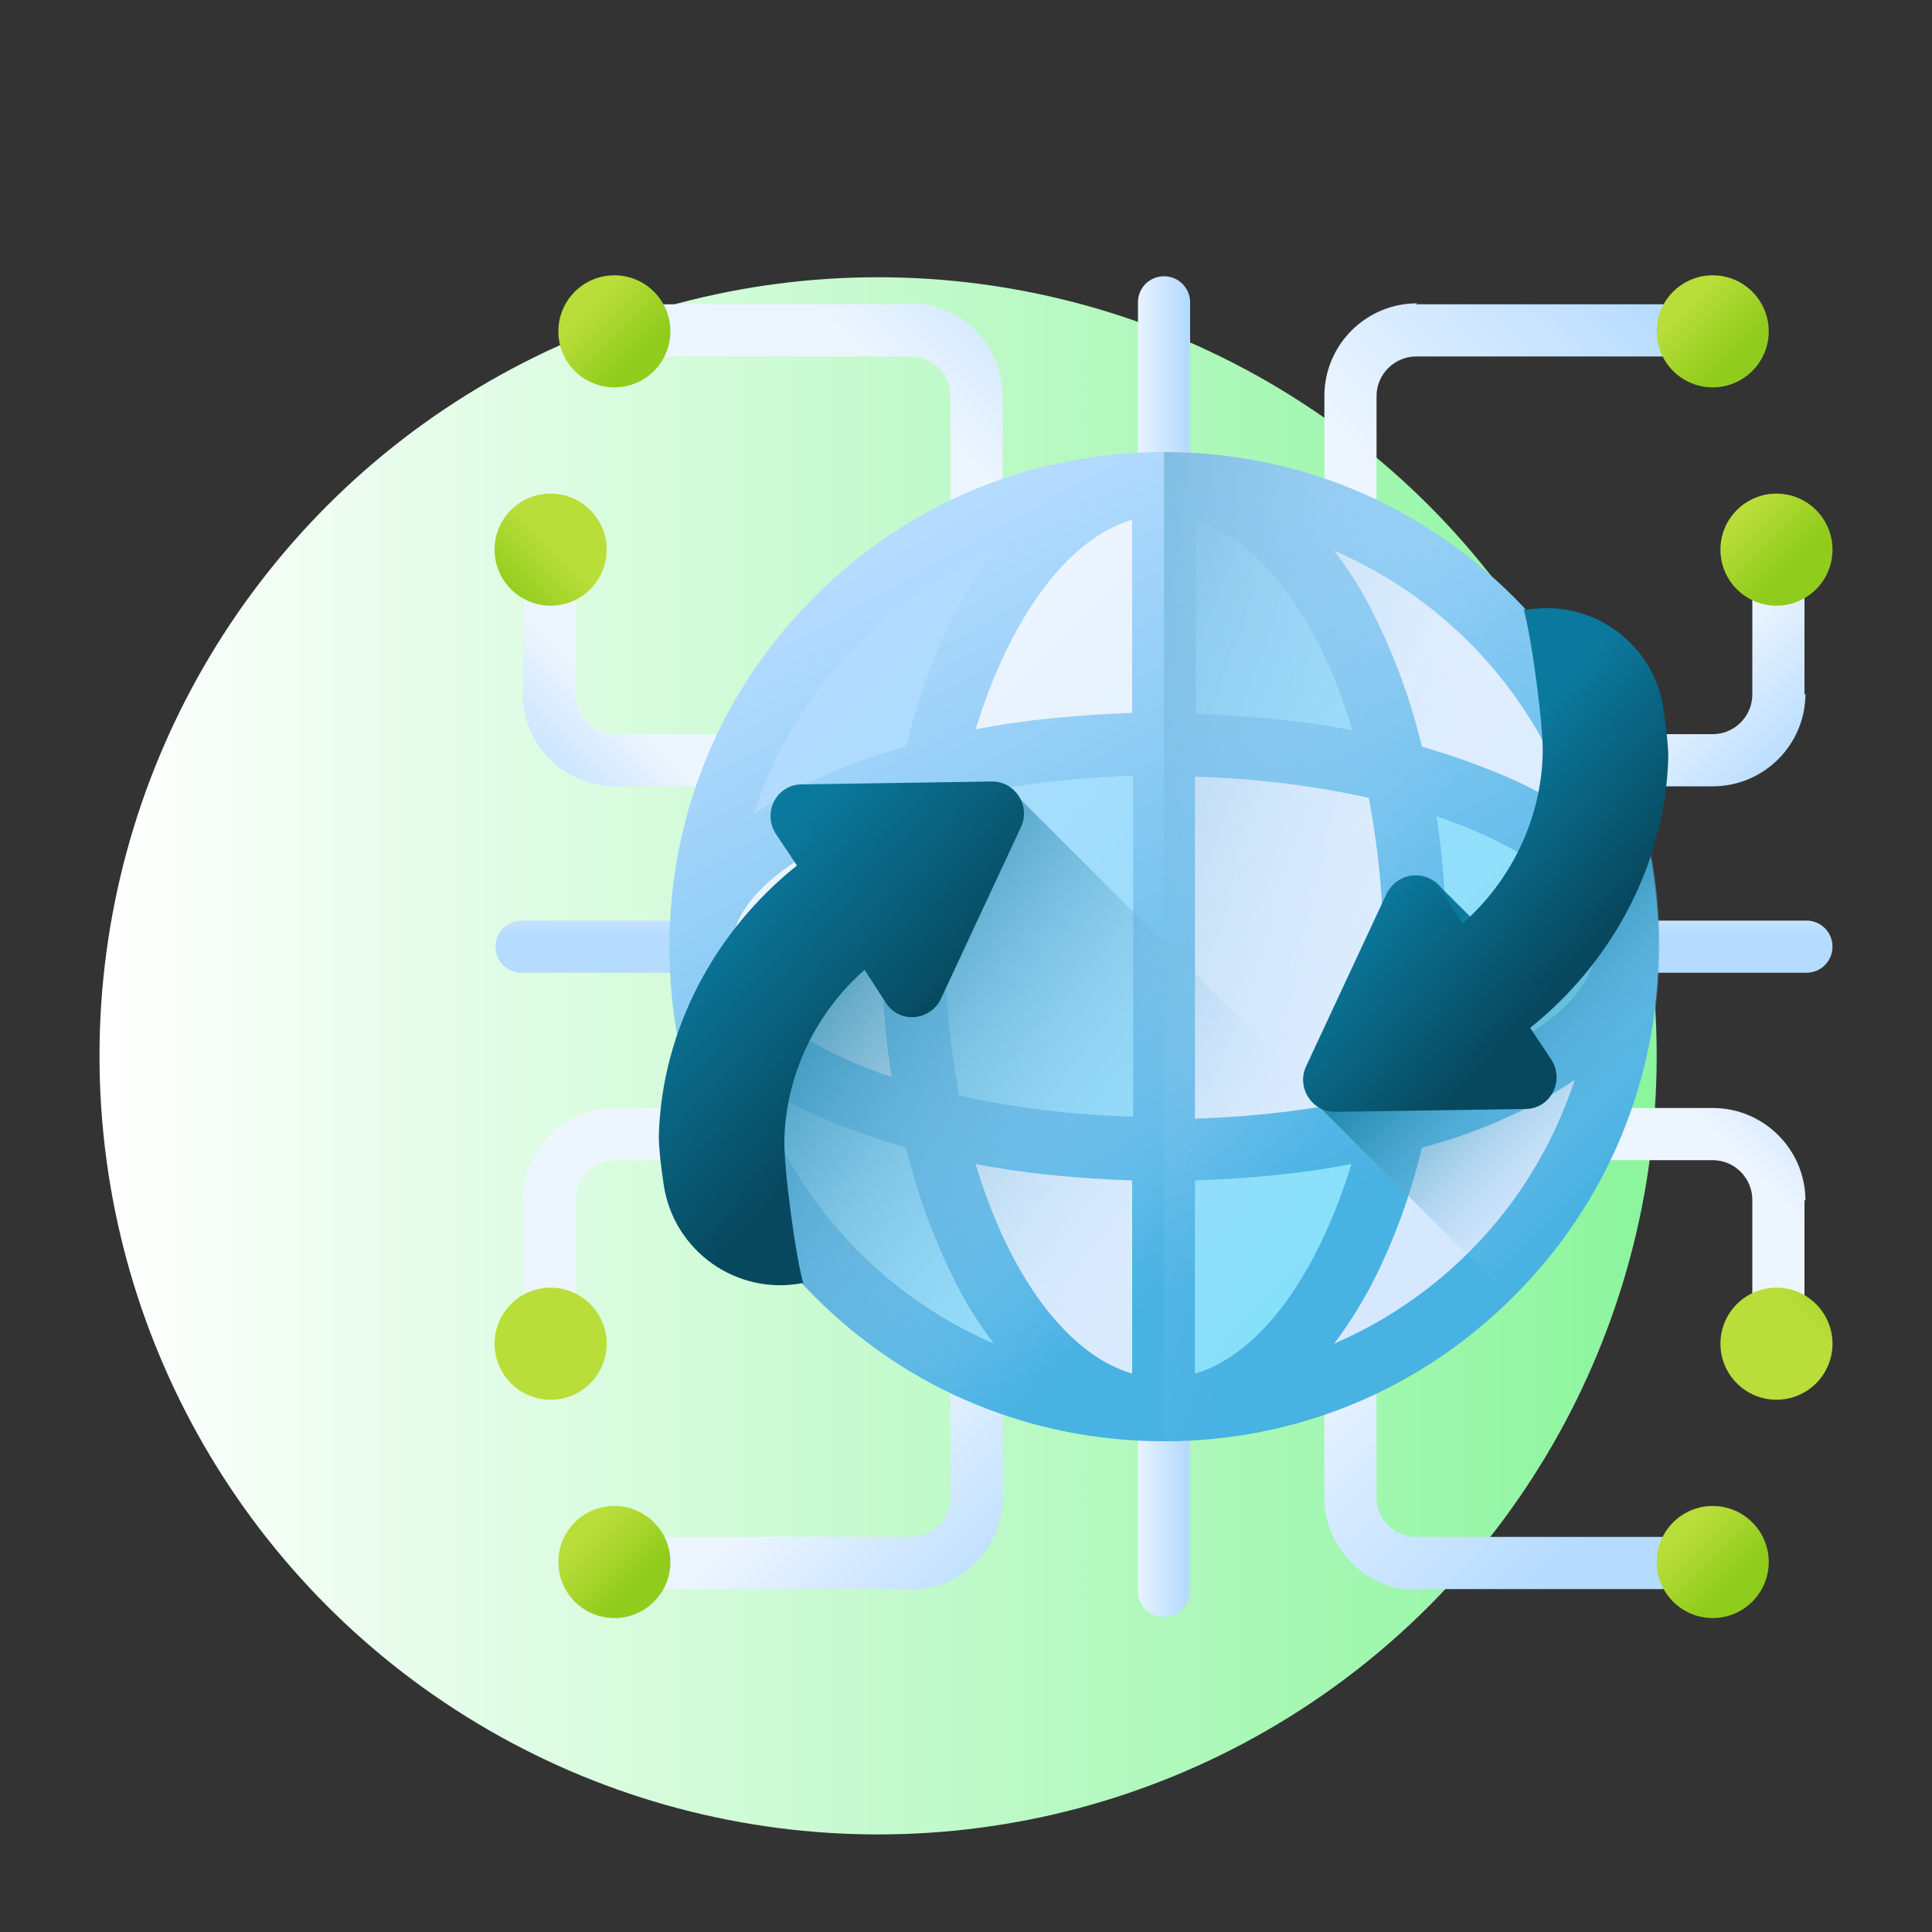 <svg xmlns="http://www.w3.org/2000/svg" xmlns:xlink="http://www.w3.org/1999/xlink" viewBox="0 0 200 200"><rect x="0" y="0" width="200" height="200" fill="#333333" stroke="none"/><defs><style>      .cls-1 {        fill: url(#Degradado_sin_nombre_20-8);      }      .cls-2 {        fill: url(#Degradado_sin_nombre_20-9);      }      .cls-3 {        fill: url(#Degradado_sin_nombre_20-6);      }      .cls-4 {        fill: url(#Degradado_sin_nombre_20-7);      }      .cls-5 {        fill: url(#Degradado_sin_nombre_20-4);      }      .cls-6 {        fill: url(#Degradado_sin_nombre_20-5);      }      .cls-7 {        fill: url(#Degradado_sin_nombre_20-2);      }      .cls-8 {        fill: url(#Degradado_sin_nombre_20-3);      }      .cls-9 {        fill: url(#Degradado_sin_nombre_32-6);      }      .cls-10 {        fill: url(#Degradado_sin_nombre_32-5);      }      .cls-11 {        fill: url(#Degradado_sin_nombre_32-3);      }      .cls-12 {        fill: url(#Degradado_sin_nombre_32-2);      }      .cls-13 {        fill: url(#Degradado_sin_nombre_32-4);      }      .cls-14 {        fill: url(#Degradado_sin_nombre_336);      }      .cls-15 {        fill: url(#Degradado_sin_nombre_337);      }      .cls-16 {        fill: url(#Degradado_sin_nombre_338);      }      .cls-17 {        fill: url(#Degradado_sin_nombre_339);      }      .cls-18 {        fill: url(#Degradado_sin_nombre_327);      }      .cls-19 {        fill: url(#Degradado_sin_nombre_33);      }      .cls-20 {        fill: url(#Degradado_sin_nombre_32);      }      .cls-21 {        fill: url(#Degradado_sin_nombre_20);      }      .cls-22 {        fill: url(#Degradado_sin_nombre_337-2);      }      .cls-23 {        fill: url(#Degradado_sin_nombre_337-3);      }      .cls-24 {        fill: url(#Degradado_sin_nombre_336-2);      }      .cls-25 {        fill: url(#Degradado_sin_nombre_339-6);      }      .cls-26 {        fill: url(#Degradado_sin_nombre_339-4);      }      .cls-27 {        fill: url(#Degradado_sin_nombre_339-7);      }      .cls-28 {        fill: url(#Degradado_sin_nombre_339-5);      }      .cls-29 {        fill: url(#Degradado_sin_nombre_339-8);      }      .cls-30 {        fill: url(#Degradado_sin_nombre_339-2);      }      .cls-31 {        fill: url(#Degradado_sin_nombre_339-3);      }      .cls-32 {        fill: url(#Degradado_sin_nombre_338-2);      }      .cls-33 {        fill: url(#Degradado_sin_nombre_338-3);      }      .cls-34 {        fill: url(#Degradado_sin_nombre_338-4);      }      .cls-35 {        fill: url(#Degradado_sin_nombre_338-5);      }      .cls-36 {        fill: url(#Degradado_sin_nombre_338-6);      }      .cls-37 {        fill: url(#Degradado_sin_nombre_20-12);      }      .cls-38 {        fill: url(#Degradado_sin_nombre_20-11);      }      .cls-39 {        fill: url(#Degradado_sin_nombre_20-10);      }    </style><linearGradient id="Degradado_sin_nombre_327" data-name="Degradado sin nombre 327" x1="10.3" y1="109.3" x2="171.5" y2="109.3" gradientUnits="userSpaceOnUse"><stop offset="0" stop-color="#fff"></stop><stop offset="1" stop-color="#8bf59d"></stop></linearGradient><linearGradient id="Degradado_sin_nombre_20" data-name="Degradado sin nombre 20" x1="78.9" y1="-425.8" x2="96.9" y2="-443.9" gradientTransform="translate(5.1 -274.7) scale(1 -1)" gradientUnits="userSpaceOnUse"><stop offset="0" stop-color="#edf5ff"></stop><stop offset="1" stop-color="#b5dbff"></stop></linearGradient><linearGradient id="Degradado_sin_nombre_339" data-name="Degradado sin nombre 339" x1="56.5" y1="-432.9" x2="61.6" y2="-438" gradientTransform="translate(5.1 -274.7) scale(1 -1)" gradientUnits="userSpaceOnUse"><stop offset="0" stop-color="#b9dd39"></stop><stop offset="1" stop-color="#90cc1c"></stop></linearGradient><linearGradient id="Degradado_sin_nombre_20-2" data-name="Degradado sin nombre 20" x1="132.4" y1="-413.2" x2="156.3" y2="-437.1" xlink:href="#Degradado_sin_nombre_20"></linearGradient><linearGradient id="Degradado_sin_nombre_339-2" data-name="Degradado sin nombre 339" x1="169.8" y1="-432.9" x2="174.9" y2="-438" xlink:href="#Degradado_sin_nombre_339"></linearGradient><linearGradient id="Degradado_sin_nombre_20-3" data-name="Degradado sin nombre 20" x1="112.2" y1="-426.3" x2="117.7" y2="-426.3" xlink:href="#Degradado_sin_nombre_20"></linearGradient><linearGradient id="Degradado_sin_nombre_20-4" data-name="Degradado sin nombre 20" x1="78.9" y1="3041.2" x2="96.9" y2="3023.1" gradientTransform="translate(5.1 -3009.9)" xlink:href="#Degradado_sin_nombre_20"></linearGradient><linearGradient id="Degradado_sin_nombre_339-3" data-name="Degradado sin nombre 339" x1="56.5" y1="-306" x2="61.6" y2="-311.1" xlink:href="#Degradado_sin_nombre_339"></linearGradient><linearGradient id="Degradado_sin_nombre_20-5" data-name="Degradado sin nombre 20" x1="132.4" y1="3053.8" x2="156.3" y2="3030" gradientTransform="translate(5.1 -3009.9)" xlink:href="#Degradado_sin_nombre_20"></linearGradient><linearGradient id="Degradado_sin_nombre_339-4" data-name="Degradado sin nombre 339" x1="169.8" y1="-306" x2="174.9" y2="-311.1" xlink:href="#Degradado_sin_nombre_339"></linearGradient><linearGradient id="Degradado_sin_nombre_20-6" data-name="Degradado sin nombre 20" x1="112.2" y1="3040.7" x2="117.7" y2="3040.7" gradientTransform="translate(5.1 -3009.9)" xlink:href="#Degradado_sin_nombre_20"></linearGradient><linearGradient id="Degradado_sin_nombre_20-7" data-name="Degradado sin nombre 20" x1="974.5" y1="1705.1" x2="985.4" y2="1694.2" gradientTransform="translate(-1647 -907.4) rotate(90) scale(1 -1)" xlink:href="#Degradado_sin_nombre_20"></linearGradient><linearGradient id="Degradado_sin_nombre_339-5" data-name="Degradado sin nombre 339" x1="958.8" y1="1699.3" x2="963.9" y2="1694.1" gradientTransform="translate(-1647 -907.4) rotate(90) scale(1 -1)" xlink:href="#Degradado_sin_nombre_339"></linearGradient><linearGradient id="Degradado_sin_nombre_20-8" data-name="Degradado sin nombre 20" x1="-2275.5" y1="1705.1" x2="-2264.6" y2="1694.2" gradientTransform="translate(-1647 -2159.2) rotate(-90)" xlink:href="#Degradado_sin_nombre_20"></linearGradient><linearGradient id="Degradado_sin_nombre_339-6" data-name="Degradado sin nombre 339" x1="-2291.2" y1="1699.3" x2="-2286.1" y2="1694.1" gradientTransform="translate(-1647 -2159.2) rotate(-90)" xlink:href="#Degradado_sin_nombre_339"></linearGradient><linearGradient id="Degradado_sin_nombre_20-9" data-name="Degradado sin nombre 20" x1="998.8" y1="1705.8" x2="1004.3" y2="1705.8" gradientTransform="translate(-1647 -907.4) rotate(90) scale(1 -1)" xlink:href="#Degradado_sin_nombre_20"></linearGradient><linearGradient id="Degradado_sin_nombre_20-10" data-name="Degradado sin nombre 20" x1="974.5" y1="56.5" x2="985.4" y2="45.6" gradientTransform="translate(233 -907.4) rotate(90)" xlink:href="#Degradado_sin_nombre_20"></linearGradient><linearGradient id="Degradado_sin_nombre_339-7" data-name="Degradado sin nombre 339" x1="958.8" y1="50.7" x2="963.9" y2="45.6" gradientTransform="translate(233 -907.4) rotate(90)" xlink:href="#Degradado_sin_nombre_339"></linearGradient><linearGradient id="Degradado_sin_nombre_20-11" data-name="Degradado sin nombre 20" x1="-2275.5" y1="56.5" x2="-2264.6" y2="45.6" gradientTransform="translate(233 -2159.2) rotate(-90) scale(1 -1)" xlink:href="#Degradado_sin_nombre_20"></linearGradient><linearGradient id="Degradado_sin_nombre_339-8" data-name="Degradado sin nombre 339" x1="-2291.2" y1="50.7" x2="-2286.1" y2="45.6" gradientTransform="translate(233 -2159.2) rotate(-90) scale(1 -1)" xlink:href="#Degradado_sin_nombre_339"></linearGradient><linearGradient id="Degradado_sin_nombre_20-12" data-name="Degradado sin nombre 20" x1="998.8" y1="57.2" x2="1004.3" y2="57.2" gradientTransform="translate(233 -907.4) rotate(90)" xlink:href="#Degradado_sin_nombre_20"></linearGradient><linearGradient id="Degradado_sin_nombre_32" data-name="Degradado sin nombre 32" x1="71.6" y1="-349.5" x2="150.4" y2="-428.3" gradientTransform="translate(5.1 -274.7) scale(1 -1)" gradientUnits="userSpaceOnUse"><stop offset="0" stop-color="#b5dbff"></stop><stop offset="1" stop-color="#76e2f8"></stop></linearGradient><linearGradient id="Degradado_sin_nombre_338" data-name="Degradado sin nombre 338" x1="87.3" y1="-341.6" x2="145.8" y2="-400.1" gradientTransform="translate(5.1 -274.7) scale(1 -1)" gradientUnits="userSpaceOnUse"><stop offset="0" stop-color="#edf5ff"></stop><stop offset="1" stop-color="#d5e8fe"></stop></linearGradient><linearGradient id="Degradado_sin_nombre_338-2" data-name="Degradado sin nombre 338" x1="113.8" y1="-315.1" x2="172.3" y2="-373.6" xlink:href="#Degradado_sin_nombre_338"></linearGradient><linearGradient id="Degradado_sin_nombre_32-2" data-name="Degradado sin nombre 32" x1="97.6" y1="-323.5" x2="176.3" y2="-402.3" xlink:href="#Degradado_sin_nombre_32"></linearGradient><linearGradient id="Degradado_sin_nombre_32-3" data-name="Degradado sin nombre 32" x1="101.5" y1="-319.6" x2="180.3" y2="-398.4" xlink:href="#Degradado_sin_nombre_32"></linearGradient><linearGradient id="Degradado_sin_nombre_338-3" data-name="Degradado sin nombre 338" x1="91.7" y1="-337.1" x2="150.2" y2="-395.6" xlink:href="#Degradado_sin_nombre_338"></linearGradient><linearGradient id="Degradado_sin_nombre_338-4" data-name="Degradado sin nombre 338" x1="71.1" y1="-357.8" x2="129.6" y2="-416.3" xlink:href="#Degradado_sin_nombre_338"></linearGradient><linearGradient id="Degradado_sin_nombre_338-5" data-name="Degradado sin nombre 338" x1="97.1" y1="-331.8" x2="155.6" y2="-390.3" xlink:href="#Degradado_sin_nombre_338"></linearGradient><linearGradient id="Degradado_sin_nombre_338-6" data-name="Degradado sin nombre 338" x1="67.2" y1="-361.7" x2="125.7" y2="-420.2" xlink:href="#Degradado_sin_nombre_338"></linearGradient><linearGradient id="Degradado_sin_nombre_32-4" data-name="Degradado sin nombre 32" x1="76.9" y1="-344.2" x2="155.7" y2="-423" xlink:href="#Degradado_sin_nombre_32"></linearGradient><linearGradient id="Degradado_sin_nombre_32-5" data-name="Degradado sin nombre 32" x1="54.9" y1="-366.2" x2="133.7" y2="-445" xlink:href="#Degradado_sin_nombre_32"></linearGradient><linearGradient id="Degradado_sin_nombre_32-6" data-name="Degradado sin nombre 32" x1="81.4" y1="-339.7" x2="160.2" y2="-418.5" xlink:href="#Degradado_sin_nombre_32"></linearGradient><linearGradient id="Degradado_sin_nombre_33" data-name="Degradado sin nombre 33" x1="91.7" y1="-329.6" x2="131.4" y2="-400.8" gradientTransform="translate(5.1 -274.7) scale(1 -1)" gradientUnits="userSpaceOnUse"><stop offset="0" stop-color="#b5dbff"></stop><stop offset="1" stop-color="#48b2e3"></stop></linearGradient><linearGradient id="Degradado_sin_nombre_337" data-name="Degradado sin nombre 337" x1="136.7" y1="-377.8" x2="63.6" y2="-349.9" gradientTransform="translate(5.1 -274.7) scale(1 -1)" gradientUnits="userSpaceOnUse"><stop offset="0" stop-color="#b5dbff" stop-opacity="0"></stop><stop offset=".2" stop-color="#8fc5e9" stop-opacity=".2"></stop><stop offset=".5" stop-color="#56a4c8" stop-opacity=".5"></stop><stop offset=".7" stop-color="#2d8db1" stop-opacity=".7"></stop><stop offset=".9" stop-color="#147ea2" stop-opacity=".9"></stop><stop offset="1" stop-color="#0b799d"></stop></linearGradient><linearGradient id="Degradado_sin_nombre_337-2" data-name="Degradado sin nombre 337" x1="115.9" y1="-402.1" x2="69.3" y2="-366.3" xlink:href="#Degradado_sin_nombre_337"></linearGradient><linearGradient id="Degradado_sin_nombre_336" data-name="Degradado sin nombre 336" x1="70.2" y1="-367.4" x2="88.5" y2="-383.8" gradientTransform="translate(5.1 -274.7) scale(1 -1)" gradientUnits="userSpaceOnUse"><stop offset="0" stop-color="#0b799d"></stop><stop offset="1" stop-color="#07485e"></stop></linearGradient><linearGradient id="Degradado_sin_nombre_337-3" data-name="Degradado sin nombre 337" x1="168.5" y1="-389.2" x2="147.5" y2="-368.2" xlink:href="#Degradado_sin_nombre_337"></linearGradient><linearGradient id="Degradado_sin_nombre_336-2" data-name="Degradado sin nombre 336" x1="143.5" y1="-360.7" x2="158.4" y2="-373.8" xlink:href="#Degradado_sin_nombre_336"></linearGradient></defs><g><g id="Capa_1"><g><circle class="cls-18" cx="90.9" cy="109.3" r="80.6"></circle><g><path class="cls-21" d="M94.3,164.5h-28.9c-1.5,0-2.7-1.2-2.7-2.7s1.2-2.7,2.7-2.7h28.9c2.2,0,4.1-1.8,4.1-4.1v-13.1c0-1.5,1.2-2.7,2.7-2.7s2.7,1.2,2.7,2.7v13.1c0,5.3-4.3,9.6-9.6,9.6h0Z"></path><circle class="cls-17" cx="63.6" cy="161.7" r="5.8"></circle><path class="cls-7" d="M146.6,164.5h28.9c1.5,0,2.7-1.2,2.7-2.7s-1.2-2.7-2.7-2.7h-28.9c-2.2,0-4.1-1.8-4.1-4.1v-13.1c0-1.5-1.2-2.7-2.7-2.7s-2.7,1.2-2.7,2.7v13.1c0,5.3,4.3,9.6,9.6,9.6h0Z"></path><circle class="cls-30" cx="177.3" cy="161.7" r="5.8"></circle><path class="cls-8" d="M120.5,167.4c-1.5,0-2.7-1.2-2.7-2.7v-22.9c0-1.5,1.2-2.7,2.7-2.7s2.7,1.2,2.7,2.7v22.9c0,1.5-1.2,2.7-2.7,2.7Z"></path><path class="cls-5" d="M94.3,31.5h-28.9c-1.5,0-2.7,1.2-2.7,2.7s1.2,2.7,2.7,2.7h28.9c2.2,0,4.1,1.8,4.1,4.1v13.1c0,1.5,1.2,2.7,2.7,2.7s2.7-1.2,2.7-2.7v-13.1c0-5.3-4.3-9.6-9.6-9.6Z"></path><circle class="cls-31" cx="63.6" cy="34.3" r="5.8"></circle><path class="cls-6" d="M146.6,31.5h28.9c1.5,0,2.7,1.2,2.7,2.7s-1.2,2.7-2.7,2.7h-28.9c-2.2,0-4.1,1.8-4.1,4.1v13.1c0,1.5-1.2,2.7-2.7,2.7s-2.7-1.2-2.7-2.7v-13.1c0-5.3,4.3-9.6,9.6-9.6Z"></path><circle class="cls-26" cx="177.3" cy="34.3" r="5.8"></circle><path class="cls-3" d="M120.5,28.6c-1.5,0-2.7,1.2-2.7,2.7v22.9c0,1.5,1.2,2.7,2.7,2.7s2.7-1.2,2.7-2.7v-22.9c0-1.5-1.2-2.7-2.7-2.7Z"></path><path class="cls-4" d="M54.2,71.9v-13.2c0-1.5,1.2-2.7,2.7-2.7s2.7,1.2,2.7,2.7v13.2c0,2.2,1.8,4.1,4.1,4.1h13.1c1.5,0,2.7,1.2,2.7,2.7s-1.2,2.7-2.7,2.7h-13.1c-5.3,0-9.6-4.3-9.6-9.6Z"></path><circle class="cls-28" cx="57" cy="56.9" r="5.8"></circle><path class="cls-1" d="M54.2,124.2v13.2c0,1.5,1.2,2.7,2.7,2.7s2.7-1.2,2.7-2.7v-13.2c0-2.2,1.8-4.1,4.1-4.1h13.1c1.5,0,2.7-1.2,2.7-2.7s-1.2-2.7-2.7-2.7h-13.1c-5.3,0-9.6,4.3-9.6,9.6Z"></path><circle class="cls-25" cx="57" cy="139.1" r="5.8"></circle><path class="cls-2" d="M51.3,98c0-1.5,1.2-2.7,2.7-2.7h22.9c1.5,0,2.7,1.2,2.7,2.7s-1.2,2.7-2.7,2.7h-22.9c-1.5,0-2.7-1.2-2.7-2.7Z"></path><path class="cls-39" d="M186.8,71.9v-13.2c0-1.5-1.2-2.7-2.7-2.7s-2.7,1.2-2.7,2.7v13.2c0,2.2-1.8,4.1-4.1,4.1h-13.1c-1.5,0-2.7,1.2-2.7,2.7s1.2,2.7,2.7,2.7h13.1c5.3,0,9.6-4.3,9.6-9.6h0Z"></path><circle class="cls-27" cx="183.9" cy="56.9" r="5.8"></circle><path class="cls-38" d="M186.8,124.2v13.2c0,1.5-1.2,2.7-2.7,2.7s-2.7-1.2-2.7-2.7v-13.2c0-2.2-1.8-4.1-4.1-4.1h-13.1c-1.5,0-2.7-1.2-2.7-2.7s1.2-2.7,2.7-2.7h13.1c5.3,0,9.6,4.3,9.6,9.6h0Z"></path><circle class="cls-29" cx="183.9" cy="139.1" r="5.8"></circle><path class="cls-37" d="M189.7,98c0-1.5-1.2-2.7-2.7-2.7h-22.9c-1.5,0-2.7,1.2-2.7,2.7s1.2,2.7,2.7,2.7h22.9c1.5,0,2.7-1.2,2.7-2.7Z"></path><path class="cls-20" d="M122.7,143.6l1.4-.4c3.5-1.1,7-3.7,9.9-7.7,2.8-3.8,5.3-8.9,7-14.7l.5-1.7-1.8.3c-5.1,1-10.5,1.5-16.1,1.7h-1.1v22.6h0Z"></path><path class="cls-16" d="M165,109l-2.6,1.8c-2,1.4-4.4,2.7-7.1,3.9-2.5,1.1-5.3,2.1-8.3,2.9l-.6.2-.2.6c-1.3,5.3-3.2,10.2-5.4,14.4-1.1,2-2.3,3.8-3.5,5.5l-2.5,3.3,3.8-1.6c12.1-5.2,21.4-15.4,25.5-27.9l1-3.1Z"></path><path class="cls-32" d="M146.2,77.5l.2.6.6.2c3,.8,5.8,1.8,8.3,2.9,2.7,1.2,5.1,2.5,7.1,3.9l2.6,1.8-1-3.1c-4.1-12.5-13.4-22.7-25.5-27.9l-3.8-1.6,2.5,3.3c1.3,1.6,2.4,3.5,3.5,5.5,2.3,4.2,4.1,9.1,5.4,14.4Z"></path><path class="cls-12" d="M149,83.5l-1.7-.6.3,1.8c.7,4.3,1,8.8,1,13.4s-.3,9-1,13.4l-.3,1.8,1.7-.6c10.8-3.6,17.2-9.1,17.2-14.5s-6.4-10.9-17.2-14.5h0Z"></path><path class="cls-11" d="M124,52.8l-1.4-.4v22.5h1.1c5.6.2,11,.8,16.1,1.7l1.8.3-.5-1.7c-1.8-5.8-4.2-10.9-7-14.7-3-4-6.4-6.7-9.9-7.7Z"></path><path class="cls-33" d="M122.7,116.8h1.1c6.4-.2,12.5-1,18.2-2.2l.7-.2v-.7c1.1-5.1,1.6-10.3,1.6-15.7s-.5-10.6-1.5-15.7v-.7c-.1,0-.8-.2-.8-.2-5.6-1.3-11.8-2-18.2-2.2h-1.1s0,37.5,0,37.5Z"></path><path class="cls-34" d="M92,112.6l1.7.6-.3-1.8c-.7-4.3-1-8.8-1-13.4s.3-9,1-13.4l.3-1.8-1.7.6c-10.8,3.6-17.2,9.1-17.2,14.5s6.4,10.9,17.2,14.5h0Z"></path><path class="cls-35" d="M118.3,52.4l-1.4.4c-3.5,1.1-7,3.7-9.9,7.7-2.8,3.8-5.3,8.9-7,14.7l-.5,1.7,1.8-.3c5.1-1,10.5-1.5,16.1-1.7h1.1v-22.6h0Z"></path><path class="cls-36" d="M116.9,143.2l1.4.4v-22.5h-1.1c-5.6-.2-11-.8-16.1-1.7l-1.8-.3.5,1.7c1.8,5.8,4.2,10.9,7,14.7,3,4,6.4,6.7,9.9,7.7Z"></path><path class="cls-13" d="M118.3,79.3h-1.1c-6.4.2-12.5,1-18.2,2.2l-.7.2v.7c-1.1,5.1-1.6,10.3-1.6,15.7s.5,10.6,1.5,15.7v.7c.1,0,.8.2.8.2,5.6,1.3,11.8,2,18.2,2.2h1.1s0-37.5,0-37.5Z"></path><path class="cls-10" d="M102.5,140.1l3.8,1.6-2.5-3.3c-1.3-1.6-2.4-3.5-3.5-5.5-2.3-4.2-4.1-9.1-5.4-14.4l-.2-.6-.6-.2c-3-.8-5.8-1.8-8.3-2.9-2.7-1.2-5.1-2.5-7.1-3.9l-2.6-1.8,1,3.1c4.1,12.5,13.4,22.7,25.5,27.9Z"></path><path class="cls-9" d="M85.7,81.2c2.5-1.1,5.3-2.1,8.3-2.9l.6-.2.2-.6c1.3-5.3,3.2-10.2,5.4-14.4,1.1-2,2.3-3.8,3.5-5.5l2.5-3.3-3.8,1.6c-12.1,5.2-21.4,15.4-25.5,27.9l-1,3.1,2.6-1.8c2-1.4,4.4-2.7,7.1-3.9Z"></path><path class="cls-19" d="M156.7,61.8c-9.7-9.7-22.5-15-36.2-15s-26.5,5.3-36.2,15c-9.7,9.7-15,22.5-15,36.2s5.3,26.5,15,36.2c9.7,9.7,22.5,15,36.2,15s26.5-5.3,36.2-15c9.7-9.7,15-22.5,15-36.2s-5.3-26.5-15-36.2ZM97.8,98c0-5.4.5-10.6,1.5-15.5,5.3-1.2,11.4-2,18-2.2v35.3c-6.6-.2-12.7-1-18-2.2-.9-4.8-1.5-10.1-1.5-15.5ZM92.3,111.5c-10.3-3.5-16.5-8.7-16.5-13.5s6.2-10,16.5-13.5c-.7,4.4-1,8.9-1,13.5s.3,9.2,1,13.5h0ZM140,75.6c-5.1-1-10.6-1.5-16.2-1.7v-20c6.8,2,12.8,10.3,16.2,21.7h0ZM117.2,53.8v20c-5.6.2-11.1.7-16.2,1.7,3.5-11.4,9.4-19.7,16.2-21.7ZM117.2,122.2v20c-6.8-2-12.8-10.3-16.2-21.7,5.1,1,10.6,1.5,16.2,1.7ZM123.7,142.2v-20c5.6-.2,11.1-.7,16.2-1.7-3.5,11.4-9.4,19.7-16.2,21.7ZM123.7,115.7v-35.3c6.6.2,12.7,1,18,2.2.9,4.8,1.5,10.1,1.5,15.5s-.5,10.6-1.5,15.5c-5.3,1.2-11.4,2-18,2.2h0ZM148.7,84.5c10.3,3.5,16.5,8.7,16.5,13.5s-6.2,10-16.5,13.5c.7-4.4,1-8.9,1-13.5s-.3-9.2-1-13.5ZM163,84.3c-2.1-1.5-4.5-2.8-7.3-4-2.6-1.1-5.4-2.1-8.5-3-1.3-5.4-3.2-10.3-5.5-14.7-1.1-2.1-2.3-3.9-3.6-5.6,11.8,5.1,20.9,15,24.9,27.3ZM102.9,57c-1.3,1.7-2.5,3.6-3.6,5.6-2.3,4.3-4.2,9.3-5.5,14.7-3,.8-5.9,1.8-8.5,3-2.8,1.2-5.2,2.6-7.3,4,4-12.3,13.1-22.2,24.9-27.3h0ZM78,111.8c2.1,1.5,4.5,2.8,7.3,4,2.6,1.1,5.4,2.1,8.5,3,1.3,5.4,3.2,10.3,5.5,14.7,1.1,2.1,2.3,3.9,3.6,5.6-11.8-5.1-20.9-15-24.9-27.3ZM138.1,139.1c1.3-1.7,2.5-3.6,3.6-5.6,2.3-4.3,4.2-9.3,5.5-14.7,3-.8,5.9-1.8,8.5-3,2.8-1.2,5.2-2.6,7.3-4-4,12.3-13.1,22.2-24.9,27.3Z"></path><path class="cls-15" d="M156.7,134.2c9.7-9.7,15-22.5,15-36.2s-5.3-26.5-15-36.2c-9.7-9.7-22.5-15-36.2-15v102.3c13.7,0,26.5-5.3,36.2-15Z"></path><path class="cls-22" d="M156.9,134l-51.2-51.2c-.6-1-1.6-1.1-2.9-1l-19.7.5c-2.6,0-3.2,2-1.8,4.2l2.2,3.3c-5.7,4.5-10.9,10.6-13.3,17.5,1.8,10.1,6.7,19.5,14.2,26.9,9.7,9.7,22.5,15,36.2,15s26.5-5.3,36.2-15c0,0,.2-.2.2-.2Z"></path><path class="cls-14" d="M83.2,133c-.8-2.6-2.1-12.2-2-15.1.2-6.9,3.4-13.2,8.3-17.5l2.2,3.4c1.4,2.2,4.6,1.9,5.7-.4l8.3-17.8c1-2.2-.6-4.7-3-4.7l-19.7.3c-2.6,0-4.1,2.9-2.7,5.1l2.2,3.3c-8.4,6.7-14,16.9-14.3,28,0,1.2.2,3,.5,5,1,6.9,7.6,11.6,14.5,10.2Z"></path><path class="cls-23" d="M157.8,63h0c.8,2.6,2.1,12.2,2,15.1-.2,6.6-3.1,12.6-7.6,16.8l-3-3c-1.5-1.9-4.5-1.7-5.6.6l-8.3,17.8c-.7,1.5-.2,3.1,1,4l20.2,20.2c.1-.1.2-.2.3-.3,9.7-9.7,15-22.5,15-36.2,0-13.1-4.9-25.5-13.9-35h0Z"></path><path class="cls-24" d="M157.7,63c.8,2.6,2.1,12.2,2,15.1-.2,6.9-3.4,13.2-8.3,17.5l-2.2-3.4c-1.4-2.2-4.6-1.9-5.7.4l-8.3,17.8c-1,2.2.6,4.7,3,4.7l19.7-.3c2.6,0,4.1-2.9,2.7-5.1l-2.2-3.3c8.4-6.7,14-16.9,14.3-28,0-1.2-.2-3-.5-5-1-6.9-7.6-11.6-14.5-10.2Z"></path></g></g></g></g></svg>